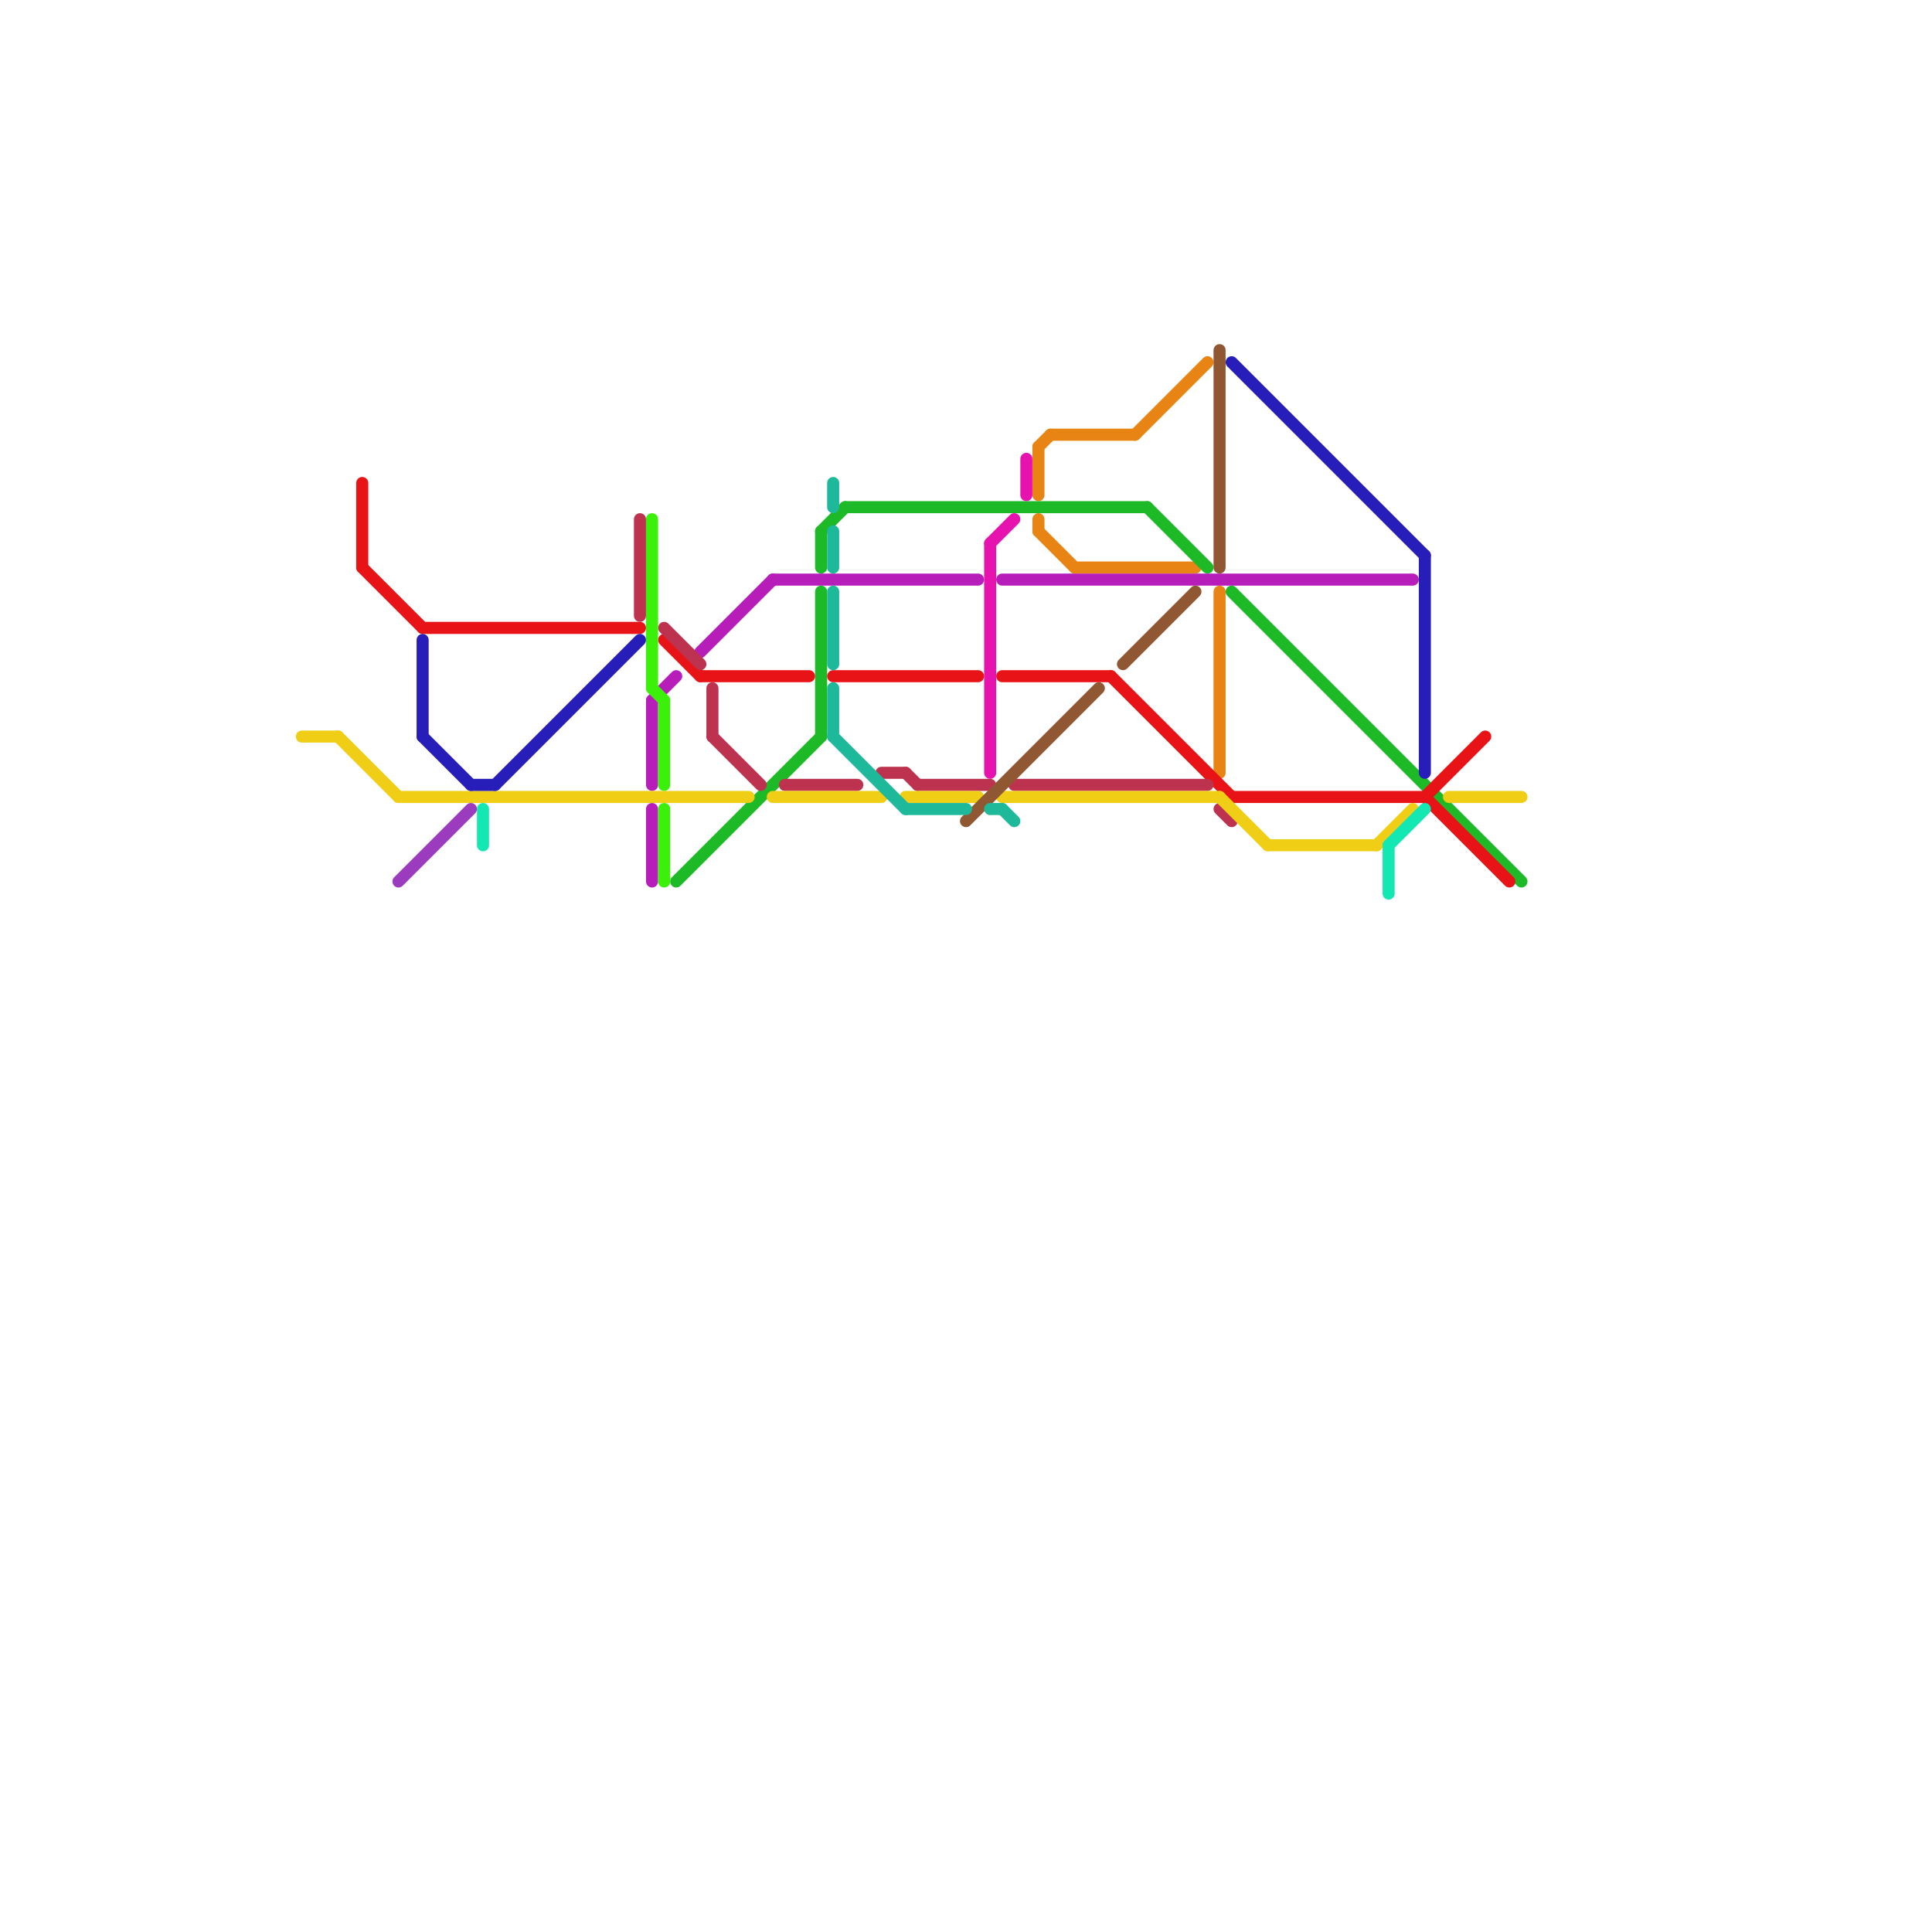 
<svg version="1.1" xmlns="http://www.w3.org/2000/svg" viewBox="0 0 160 160">
<style>text { font: 1px Helvetica; font-weight: 600; white-space: pre; dominant-baseline: central; } line { stroke-width: 1; fill: none; stroke-linecap: round; stroke-linejoin: round; } .c0 { stroke: #e78413 } .c1 { stroke: #1db927 } .c2 { stroke: #b71db9 } .c3 { stroke: #e71316 } .c4 { stroke: #bd324e } .c5 { stroke: #f0ce15 } .c6 { stroke: #8f5832 } .c7 { stroke: #271db9 } .c8 { stroke: #13e7b2 } .c9 { stroke: #9b3cbe } .c10 { stroke: #3bf109 } .c11 { stroke: #1db99a } .c12 { stroke: #e713af }</style><defs><g id="wm-xf"><circle r="1.2" fill="#000"/><circle r="0.9" fill="#fff"/><circle r="0.6" fill="#000"/><circle r="0.3" fill="#fff"/></g><g id="wm"><circle r="0.6" fill="#000"/><circle r="0.3" fill="#fff"/></g></defs><line class="c0" x1="86" y1="37" x2="87" y2="36"/><line class="c0" x1="86" y1="43" x2="86" y2="44"/><line class="c0" x1="101" y1="49" x2="101" y2="64"/><line class="c0" x1="87" y1="36" x2="94" y2="36"/><line class="c0" x1="86" y1="37" x2="86" y2="41"/><line class="c0" x1="89" y1="47" x2="99" y2="47"/><line class="c0" x1="86" y1="44" x2="89" y2="47"/><line class="c0" x1="94" y1="36" x2="100" y2="30"/><line class="c1" x1="68" y1="49" x2="68" y2="61"/><line class="c1" x1="95" y1="42" x2="100" y2="47"/><line class="c1" x1="56" y1="73" x2="68" y2="61"/><line class="c1" x1="68" y1="44" x2="70" y2="42"/><line class="c1" x1="70" y1="42" x2="95" y2="42"/><line class="c1" x1="102" y1="49" x2="126" y2="73"/><line class="c1" x1="68" y1="44" x2="68" y2="47"/><line class="c2" x1="83" y1="48" x2="117" y2="48"/><line class="c2" x1="54" y1="67" x2="54" y2="73"/><line class="c2" x1="54" y1="58" x2="56" y2="56"/><line class="c2" x1="58" y1="54" x2="64" y2="48"/><line class="c2" x1="64" y1="48" x2="81" y2="48"/><line class="c2" x1="54" y1="58" x2="54" y2="65"/><line class="c3" x1="102" y1="66" x2="118" y2="66"/><line class="c3" x1="118" y1="66" x2="123" y2="61"/><line class="c3" x1="118" y1="66" x2="125" y2="73"/><line class="c3" x1="58" y1="56" x2="67" y2="56"/><line class="c3" x1="35" y1="52" x2="53" y2="52"/><line class="c3" x1="83" y1="56" x2="92" y2="56"/><line class="c3" x1="30" y1="40" x2="30" y2="47"/><line class="c3" x1="92" y1="56" x2="102" y2="66"/><line class="c3" x1="30" y1="47" x2="35" y2="52"/><line class="c3" x1="69" y1="56" x2="81" y2="56"/><line class="c3" x1="55" y1="53" x2="58" y2="56"/><line class="c4" x1="59" y1="61" x2="63" y2="65"/><line class="c4" x1="101" y1="67" x2="102" y2="68"/><line class="c4" x1="84" y1="65" x2="100" y2="65"/><line class="c4" x1="55" y1="52" x2="58" y2="55"/><line class="c4" x1="65" y1="65" x2="71" y2="65"/><line class="c4" x1="59" y1="57" x2="59" y2="61"/><line class="c4" x1="73" y1="64" x2="75" y2="64"/><line class="c4" x1="76" y1="65" x2="82" y2="65"/><line class="c4" x1="53" y1="43" x2="53" y2="51"/><line class="c4" x1="75" y1="64" x2="76" y2="65"/><line class="c5" x1="25" y1="61" x2="28" y2="61"/><line class="c5" x1="120" y1="66" x2="126" y2="66"/><line class="c5" x1="75" y1="66" x2="81" y2="66"/><line class="c5" x1="114" y1="70" x2="117" y2="67"/><line class="c5" x1="101" y1="66" x2="105" y2="70"/><line class="c5" x1="28" y1="61" x2="33" y2="66"/><line class="c5" x1="64" y1="66" x2="73" y2="66"/><line class="c5" x1="83" y1="66" x2="101" y2="66"/><line class="c5" x1="105" y1="70" x2="114" y2="70"/><line class="c5" x1="33" y1="66" x2="62" y2="66"/><line class="c6" x1="101" y1="29" x2="101" y2="47"/><line class="c6" x1="80" y1="68" x2="91" y2="57"/><line class="c6" x1="93" y1="55" x2="99" y2="49"/><line class="c7" x1="102" y1="30" x2="118" y2="46"/><line class="c7" x1="41" y1="65" x2="53" y2="53"/><line class="c7" x1="35" y1="61" x2="39" y2="65"/><line class="c7" x1="35" y1="53" x2="35" y2="61"/><line class="c7" x1="118" y1="46" x2="118" y2="64"/><line class="c7" x1="39" y1="65" x2="41" y2="65"/><line class="c8" x1="115" y1="70" x2="118" y2="67"/><line class="c8" x1="40" y1="67" x2="40" y2="70"/><line class="c8" x1="115" y1="70" x2="115" y2="74"/><line class="c9" x1="33" y1="73" x2="39" y2="67"/><line class="c10" x1="55" y1="67" x2="55" y2="73"/><line class="c10" x1="54" y1="43" x2="54" y2="57"/><line class="c10" x1="55" y1="58" x2="55" y2="65"/><line class="c10" x1="54" y1="57" x2="55" y2="58"/><line class="c11" x1="75" y1="67" x2="80" y2="67"/><line class="c11" x1="82" y1="67" x2="83" y2="67"/><line class="c11" x1="69" y1="57" x2="69" y2="61"/><line class="c11" x1="69" y1="44" x2="69" y2="47"/><line class="c11" x1="69" y1="40" x2="69" y2="42"/><line class="c11" x1="83" y1="67" x2="84" y2="68"/><line class="c11" x1="69" y1="49" x2="69" y2="55"/><line class="c11" x1="69" y1="61" x2="75" y2="67"/><line class="c12" x1="82" y1="45" x2="82" y2="64"/><line class="c12" x1="82" y1="45" x2="84" y2="43"/><line class="c12" x1="85" y1="38" x2="85" y2="41"/>
</svg>
